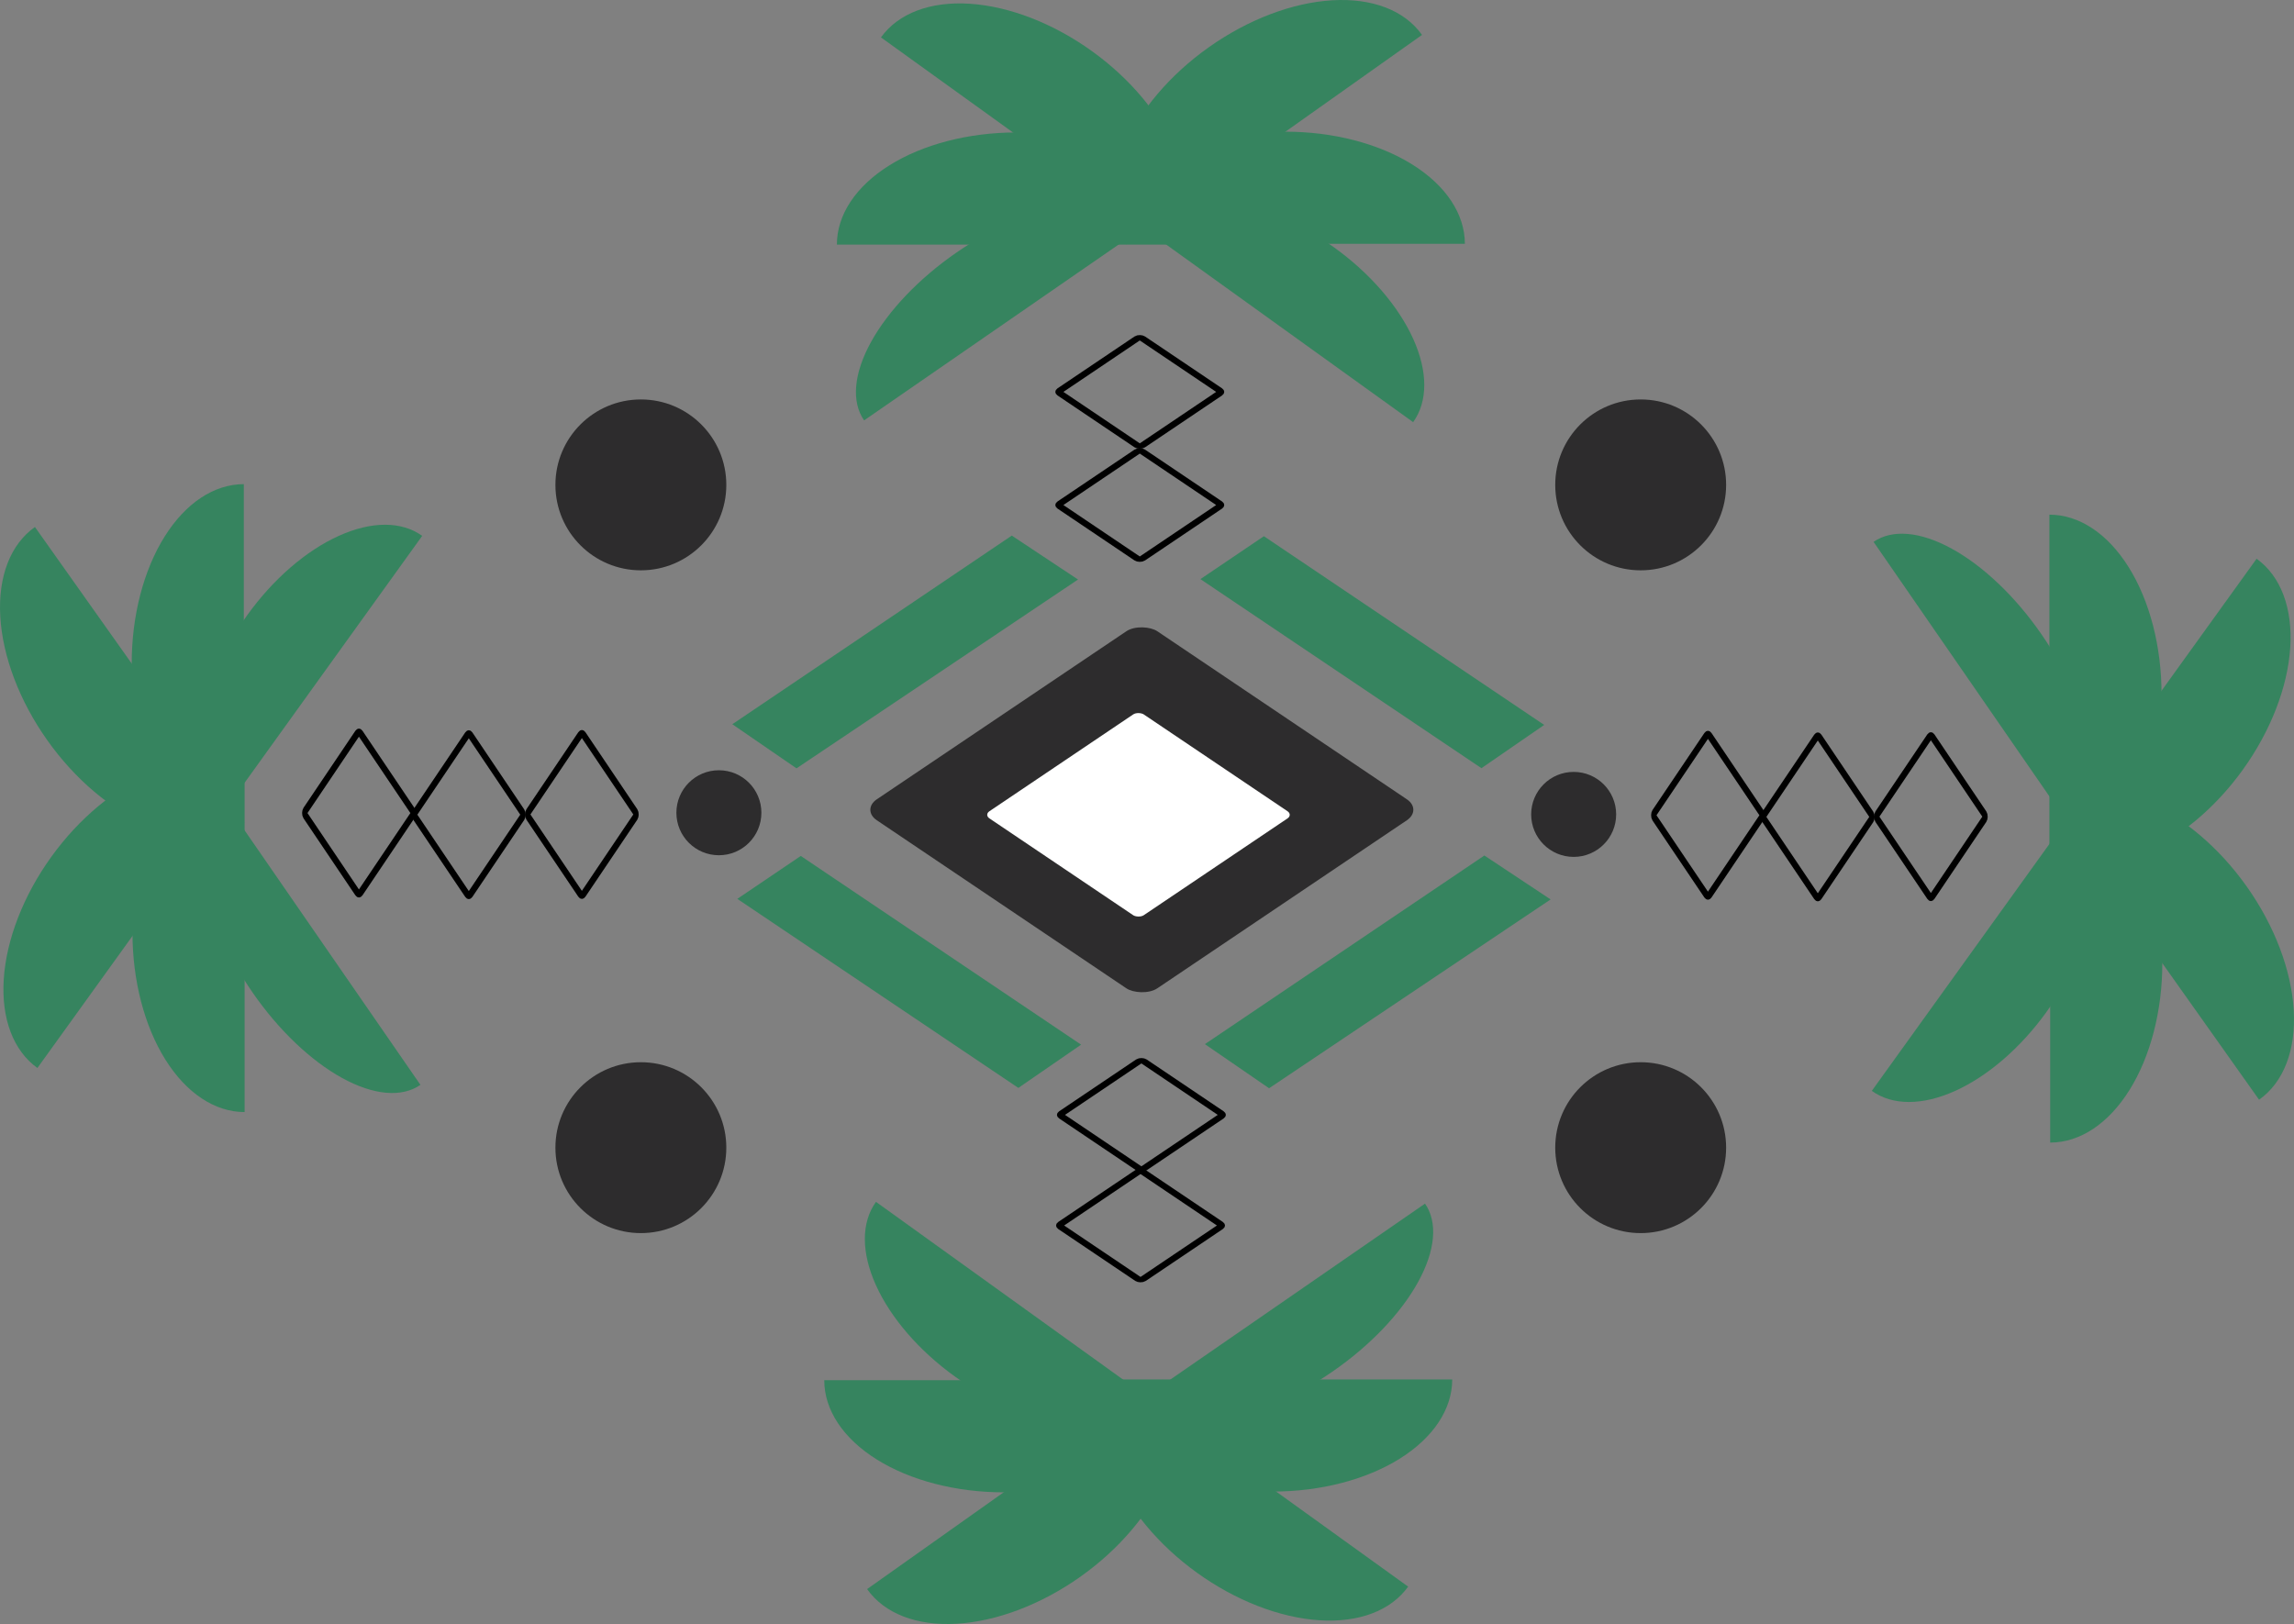 <svg width="668.986" height="473.645" viewBox="0 0 177.002 125.319" xml:space="preserve" xmlns="http://www.w3.org/2000/svg"><rect x="0" y="0" width="177.002" height="125.319" fill="#808080" stroke="none"/><g transform="translate(-422.878 -360.038)" style="display:inline"><circle style="fill:#2d2c2d;fill-opacity:1;stroke:none;stroke-width:1.253;stroke-dasharray:none;stroke-opacity:1;paint-order:fill markers stroke" cx="472.326" cy="397.455" r="6.593"/><rect style="fill:#2d2c2d;fill-opacity:1;stroke-width:0" width="26.102" height="26.102" x="-83.213" y="673.169" transform="scale(1.173 .79) rotate(-45)" ry="1.444"/><rect style="fill:#fff;fill-opacity:1;stroke-width:0" width="14.36" height="14.36" x="-77.846" y="679.231" transform="scale(1.173 .79) rotate(-45)" ry=".493"/><path style="fill:#36845f;fill-opacity:1;stroke-width:0;paint-order:stroke fill markers" d="m479.382 415.924 21.564-14.556 5.11 3.39-21.722 14.571zM515.847 440.61l21.564-14.556 5.11 3.39-21.722 14.571z"/><path style="fill:#36845f;fill-opacity:1;stroke-width:0" d="M501.453 443.988 479.768 429.4l4.897-3.312 21.629 14.563zM537.184 419.316 515.5 404.727l4.898-3.312 21.628 14.563z"/><rect style="fill:none;fill-opacity:1;stroke:#000;stroke-width:.519;stroke-dasharray:none;stroke-opacity:1" width="7.625" height="7.625" x="-53.021" y="661.263" transform="scale(1.173 .79) rotate(-45)" ry=".231"/><rect style="fill:none;fill-opacity:1;stroke:#000;stroke-width:.519;stroke-dasharray:none;stroke-opacity:1" width="7.625" height="7.625" x="-45.207" y="653.449" transform="scale(1.173 .79) rotate(-45)" ry=".231"/><rect style="fill:none;fill-opacity:1;stroke:#000;stroke-width:.519;stroke-dasharray:none;stroke-opacity:1" width="7.625" height="7.625" x="-102.748" y="711.06" transform="scale(1.173 .79) rotate(-45)" ry=".231"/><rect style="fill:none;fill-opacity:1;stroke:#000;stroke-width:.519;stroke-dasharray:none;stroke-opacity:1" width="7.625" height="7.625" x="-95.068" y="703.459" transform="scale(1.173 .79) rotate(-45)" ry=".231"/><rect style="fill:none;fill-opacity:1;stroke:#000;stroke-width:.519;stroke-dasharray:none;stroke-opacity:1" width="7.625" height="7.625" x="-677.428" y="159.955" transform="scale(-.79 -1.173) rotate(45)" ry=".231"/><circle style="fill:#2d2c2d;fill-opacity:1;stroke:none;stroke-width:1.253;stroke-dasharray:none;stroke-opacity:1;paint-order:fill markers stroke" cx="472.326" cy="448.599" r="6.593"/><circle style="fill:#2d2c2d;fill-opacity:1;stroke:none;stroke-width:.623;stroke-dasharray:none;stroke-opacity:1;paint-order:fill markers stroke" cx="478.346" cy="422.755" r="3.279"/><circle style="fill:#2d2c2d;fill-opacity:1;stroke:none;stroke-width:.623;stroke-dasharray:none;stroke-opacity:1;paint-order:fill markers stroke" cx="544.3" cy="422.882" r="3.279"/><rect style="fill:none;fill-opacity:1;stroke:#000;stroke-width:.519;stroke-dasharray:none;stroke-opacity:1" width="7.625" height="7.625" x="-669.63" y="152.136" transform="scale(-.79 -1.173) rotate(45)" ry=".231"/><g style="fill:none"><path d="M511.311 377.445c-.995-1.441-3.097-2.032-5.841-1.641-2.745.39-5.908 1.73-8.794 3.723-2.885 1.993-5.257 4.478-6.594 6.906-1.336 2.43-1.528 4.603-.532 6.045l10.88-7.516z" fill="#36845f"/><path d="M511.117 377.656c1.144-1.59 3.336-2.328 6.095-2.05 2.76.279 5.859 1.55 8.616 3.533 2.758 1.984 4.949 4.518 6.09 7.045s1.14 4.84-.004 6.43l-10.398-7.479Z" fill="#36845f"/><path d="M515.14 378.912c0-2.295-1.46-4.496-4.055-6.119-2.597-1.622-6.118-2.534-9.79-2.534-3.671 0-7.193.912-9.789 2.534-2.596 1.623-4.055 3.824-4.055 6.119h13.844Z" fill="#36845f"/><path d="M508.217 378.852c0-2.295 1.458-4.496 4.055-6.119 2.596-1.622 6.117-2.534 9.789-2.534 3.672 0 7.193.912 9.79 2.534 2.596 1.623 4.054 3.824 4.054 6.119h-13.844z" fill="#36845f"/><path d="M513.32 379.105c1.341-1.863 1.444-4.5.285-7.335-1.158-2.834-3.483-5.632-6.462-7.777-2.98-2.146-6.37-3.464-9.425-3.665-3.055-.2-5.525.733-6.866 2.596l11.234 8.09Z" fill="#36845f"/><path d="M509.79 378.896c-1.34-1.89-1.423-4.554-.232-7.407 1.191-2.852 3.56-5.659 6.585-7.802 3.024-2.144 6.457-3.449 9.543-3.628 3.087-.179 5.573.783 6.913 2.673l-11.405 8.082z" fill="#36845f"/></g><g style="fill:none"><path d="M511.07 467.95c.995 1.441 3.096 2.032 5.841 1.642 2.745-.39 5.908-1.73 8.794-3.723 2.885-1.994 5.257-4.478 6.594-6.907 1.336-2.43 1.528-4.603.532-6.045l-10.88 7.517z" fill="#36845f"/><path d="M511.264 467.74c-1.144 1.59-3.337 2.327-6.095 2.048-2.76-.278-5.859-1.548-8.616-3.532-2.758-1.984-4.949-4.518-6.09-7.045s-1.14-4.84.004-6.43l10.398 7.479Z" fill="#36845f"/><path d="M507.241 466.483c0 2.295 1.459 4.496 4.055 6.119 2.597 1.622 6.118 2.534 9.79 2.534 3.671 0 7.193-.912 9.789-2.534 2.596-1.623 4.055-3.824 4.055-6.119h-13.844Z" fill="#36845f"/><path d="M514.164 466.544c0 2.294-1.458 4.495-4.055 6.118-2.596 1.623-6.117 2.534-9.79 2.534-3.67 0-7.192-.911-9.789-2.534-2.596-1.623-4.054-3.824-4.054-6.118h13.844z" fill="#36845f"/><path d="M509.06 466.29c-1.34 1.863-1.443 4.501-.285 7.335 1.159 2.834 3.484 5.632 6.463 7.777 2.98 2.146 6.37 3.464 9.425 3.665 3.055.2 5.525-.733 6.866-2.595l-11.234-8.091Z" fill="#36845f"/><path d="M512.591 466.499c1.34 1.89 1.423 4.555.232 7.407-1.192 2.852-3.56 5.66-6.585 7.803s-6.457 3.448-9.544 3.627c-3.086.179-5.572-.783-6.912-2.673l11.405-8.082z" fill="#36845f"/></g><g style="fill:none"><path d="M582.474 423.613c1.441-.996 2.031-3.097 1.641-5.841-.39-2.745-1.73-5.908-3.723-8.794-1.993-2.886-4.478-5.258-6.907-6.594-2.429-1.337-4.603-1.528-6.044-.532l7.516 10.88z" fill="#36845f"/><path d="M582.263 423.419c1.59 1.144 2.327 3.336 2.049 6.095s-1.549 5.858-3.532 8.616c-1.984 2.758-4.518 4.948-7.045 6.09-2.527 1.14-4.84 1.14-6.43-.004l7.479-10.399Z" fill="#36845f"/><path d="M581.007 427.441c2.295 0 4.496-1.458 6.118-4.055 1.623-2.596 2.535-6.117 2.535-9.789 0-3.672-.912-7.193-2.535-9.79-1.622-2.596-3.823-4.054-6.118-4.054v13.844Z" fill="#36845f"/><path d="M581.067 420.518c2.295 0 4.496 1.459 6.118 4.055 1.623 2.597 2.535 6.118 2.535 9.79 0 3.671-.912 7.193-2.535 9.79-1.622 2.595-3.823 4.054-6.118 4.054v-13.844z" fill="#36845f"/><path d="M580.814 425.622c1.862 1.341 4.5 1.444 7.335.285 2.834-1.158 5.631-3.483 7.777-6.463s3.464-6.37 3.664-9.424c.2-3.055-.733-5.525-2.595-6.866l-8.09 11.234Z" fill="#36845f"/><path d="M581.022 422.091c1.89-1.34 4.555-1.423 7.408-.231 2.852 1.191 5.659 3.56 7.802 6.584 2.144 3.025 3.448 6.458 3.627 9.544.18 3.086-.782 5.572-2.673 6.912l-8.082-11.404z" fill="#36845f"/></g><g style="fill:none"><path d="M440.285 421.991c-1.442.996-2.032 3.098-1.642 5.842.39 2.745 1.73 5.908 3.723 8.794 1.994 2.885 4.478 5.257 6.907 6.594 2.429 1.336 4.603 1.528 6.045.532l-7.517-10.88z" fill="#36845f"/><path d="M440.496 422.186c-1.59-1.144-2.328-3.336-2.05-6.095.279-2.76 1.55-5.859 3.533-8.616 1.984-2.758 4.518-4.949 7.045-6.09s4.84-1.14 6.43.004l-7.48 10.398Z" fill="#36845f"/><path d="M441.752 418.163c-2.295 0-4.496 1.459-6.119 4.055-1.622 2.597-2.534 6.118-2.534 9.79 0 3.671.912 7.193 2.534 9.789 1.623 2.596 3.824 4.055 6.119 4.055v-13.844Z" fill="#36845f"/><path d="M441.691 425.086c-2.294 0-4.495-1.458-6.118-4.055-1.623-2.596-2.534-6.117-2.534-9.79 0-3.67.911-7.192 2.534-9.788 1.623-2.597 3.824-4.055 6.118-4.055v13.844z" fill="#36845f"/><path d="M441.944 419.983c-1.862-1.341-4.5-1.444-7.334-.285-2.834 1.158-5.632 3.483-7.777 6.462-2.146 2.98-3.464 6.37-3.665 9.425-.2 3.055.733 5.525 2.595 6.866l8.09-11.234Z" fill="#36845f"/><path d="M441.736 423.513c-1.89 1.34-4.555 1.423-7.407.232-2.852-1.191-5.66-3.56-7.803-6.585-2.143-3.024-3.448-6.457-3.627-9.543-.179-3.087.783-5.573 2.673-6.913l8.082 11.405z" fill="#36845f"/></g><rect style="fill:none;fill-opacity:1;stroke:#000;stroke-width:.519;stroke-dasharray:none;stroke-opacity:1" width="7.625" height="7.625" x="-661.966" y="144.623" transform="scale(-.79 -1.173) rotate(45)" ry=".231"/><rect style="fill:none;fill-opacity:1;stroke:#000;stroke-width:.519;stroke-dasharray:none;stroke-opacity:1" width="7.625" height="7.625" x="-770.696" y="253.019" transform="scale(-.79 -1.173) rotate(45)" ry=".231"/><rect style="fill:none;fill-opacity:1;stroke:#000;stroke-width:.519;stroke-dasharray:none;stroke-opacity:1" width="7.625" height="7.625" x="-762.899" y="245.2" transform="scale(-.79 -1.173) rotate(45)" ry=".231"/><rect style="fill:none;fill-opacity:1;stroke:#000;stroke-width:.519;stroke-dasharray:none;stroke-opacity:1" width="7.625" height="7.625" x="-755.235" y="237.687" transform="scale(-.79 -1.173) rotate(45)" ry=".231"/><circle style="fill:#2d2c2d;fill-opacity:1;stroke:none;stroke-width:1.253;stroke-dasharray:none;stroke-opacity:1;paint-order:fill markers stroke" cx="549.471" cy="397.455" r="6.593"/><circle style="fill:#2d2c2d;fill-opacity:1;stroke:none;stroke-width:1.253;stroke-dasharray:none;stroke-opacity:1;paint-order:fill markers stroke" cx="549.471" cy="448.599" r="6.593"/></g></svg>